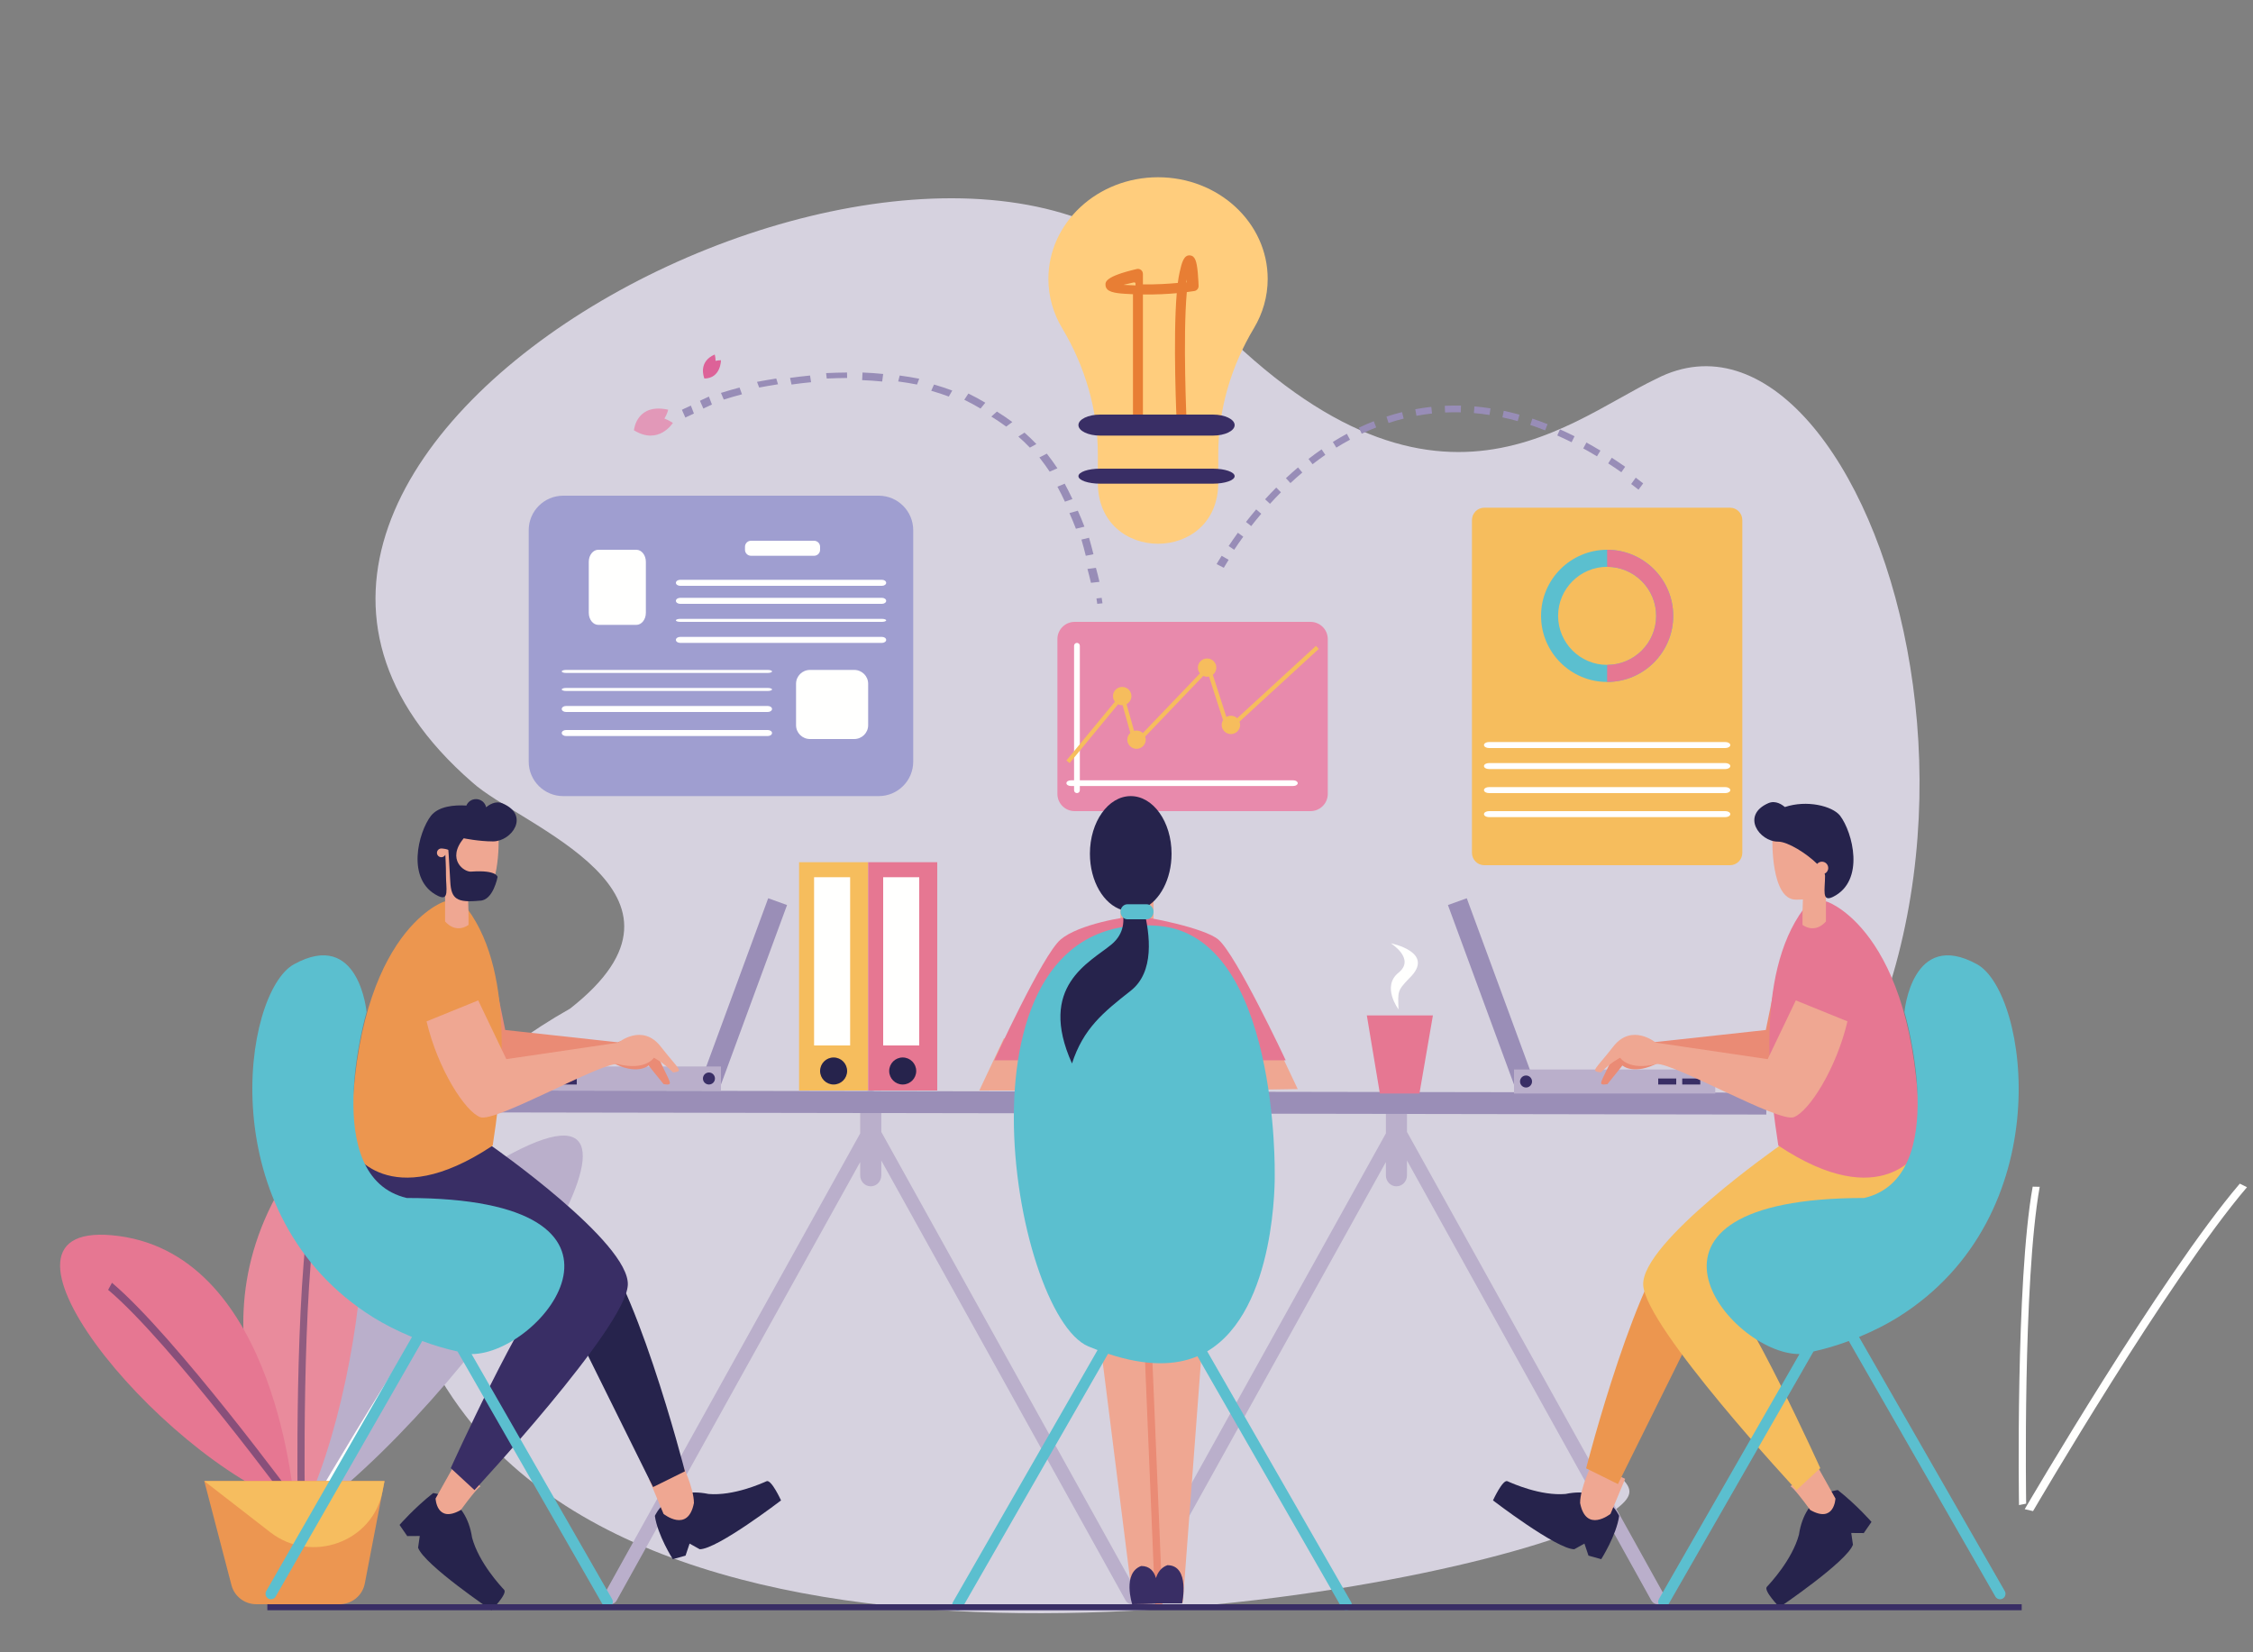 <?xml version="1.0" encoding="UTF-8"?>
<svg width="750px" height="550px" viewBox="0 0 750 550" version="1.1" xmlns="http://www.w3.org/2000/svg" xmlns:xlink="http://www.w3.org/1999/xlink">
    <rect x="0" y="0" width="750" height="550" fill="#808080" stroke="none"/>
    <!-- Generator: Sketch 52.2 (67145) - http://www.bohemiancoding.com/sketch -->
    <title>reasearch krisnela</title>
    <desc>Created with Sketch.</desc>
    <g id="reasearch-krisnela" stroke="none" stroke-width="1" fill="none" fill-rule="evenodd">
        <g id="Group" transform="translate(20, 59)">
            <path d="M141.759,420.19 C141.759,420.19 60.74,338.477 169.766,276.74 C219.092,238.123 153.325,216.018 137.199,201.404 C10.859,91.458 291.576,-55.837 372.228,35.651 C452.883,127.139 499.936,82.107 531.38,67.082 C603.526,29.964 673.655,249.311 556.035,351.745 C468.021,443.491 547.182,425.83 513.51,446.306 C479.838,466.779 231.722,517.805 141.759,420.19" id="Fill-3" fill="#D6D2DF"></path>
            <path d="M218.203,61.125 C218.2,59.898 217.921,59 217.921,59 C212.362,61.414 214.287,66.494 214.465,66.924 C214.468,66.973 214.471,67 214.471,67 C220.015,66.928 220,60.916 220,60.916 C219.323,60.919 218.726,60.994 218.203,61.125" id="Fill-134" fill="#DD6298"></path>
            <path d="M198.676,85.177 C200.226,86.14 201.622,86.439 201.622,86.439 C203.84,76.294 195.601,75.132 194.894,75.051 C194.829,75.016 194.794,75 194.794,75 C189.637,83.268 197.24,88 197.24,88 C197.876,86.995 198.344,86.055 198.676,85.177" id="Fill-135" fill="#E298B8" transform="translate(197.5, 81.5) rotate(-90) translate(-197.5, -81.5) "></path>
            <path d="M656.779,444 L654,443.36 C654.451,442.584 699.46,365.627 725.605,335 L728,336.183 C702.075,366.545 657.225,443.228 656.779,444" id="Fill-4" fill="#FFFFFE"></path>
            <path d="M654.49,441.517 L652.106,442 C652.091,441.266 650.93,368.01 656.658,336 L659,336.05 C653.313,367.794 654.479,440.783 654.49,441.517" id="Fill-6" fill="#FFFFFE"></path>
            <path d="M84.621,444 C84.621,444 73.588,370.319 144.546,328.223 C215.505,286.122 143.35,399.268 84.621,444" id="Fill-11" fill="#BAAFCB"></path>
            <path d="M85.629,444 L83,443.386 C83.426,442.651 126.005,369.219 150.736,340 L153,341.127 C128.479,370.1 86.054,443.265 85.629,444" id="Fill-12" fill="#FFFFFE"></path>
            <path d="M82.067,442 C82.067,442 39.791,390.507 75.015,333.764 C110.239,277.022 106.682,387.602 82.067,442" id="Fill-13" fill="#E98B9C"></path>
            <path d="M81.491,442.533 L79.105,443 C79.093,442.289 77.927,371.104 83.66,340 L86,340.051 C80.316,370.891 81.478,441.817 81.491,442.533" id="Fill-14" fill="#392E65" opacity="0.5"></path>
            <path d="M78,442 C78,442 72.555,359.59 19.643,352.448 C-33.266,345.301 32.524,425.786 78,442" id="Fill-15" fill="#E67792"></path>
            <path d="M77.4,443 L79,441.008 C78.596,440.458 38.34,385.754 17.275,368 L16,370.35 C36.889,387.948 76.997,442.455 77.4,443" id="Fill-16" fill="#392E65" opacity="0.537"></path>
            <path d="M93.029,475 L65.335,475 C61.436,475 58.029,472.39 57.052,468.649 L48,434 L108,434 L101.433,468.116 C100.664,472.108 97.135,475 93.029,475" id="Fill-17" fill="#EC9651"></path>
            <path d="M48,434 L69.99,451.052 C83.684,461.672 104.036,454.293 107.312,437.523 L108,434 L48,434" id="Fill-18" fill="#F6BD5F"></path>
            <path d="M402,33.825 C402,15.144 385.659,0 365.5,0 C345.341,0 329,15.144 329,33.825 C329,39.769 330.655,45.355 333.563,50.207 C341.175,62.915 345.457,77.338 345.457,92.153 L345.457,101.673 C345.457,128.776 385.543,128.776 385.543,101.673 L385.543,92.153 C385.543,77.339 389.825,62.916 397.437,50.208 C400.345,45.355 402,39.77 402,33.825" id="Fill-19" fill="#FFCD7D"></path>
            <path d="M375.041,34 C374.998,34.325 374.959,34.656 374.921,35 C374.978,34.99 375.031,34.981 375.079,34.971 C375.07,34.648 375.055,34.324 375.041,34 Z M354,35.813 C354.281,35.832 354.578,35.851 354.903,35.868 C355.952,35.923 356.985,35.967 358,36 L358,35.352 C358,35.121 357.708,34.951 357.422,35.013 C356.171,35.276 354.999,35.551 354,35.813 Z M371.721,82 C371.659,80.682 370.436,53.981 371.726,38.593 C368.782,38.858 364.903,39.08 360.464,39.03 L360.464,81.921 L357.155,81.921 L357.155,38.941 C356.216,38.901 355.257,38.848 354.283,38.781 C351.076,38.556 348.185,38.173 348.017,35.989 C347.931,34.886 347.787,33.037 358.435,30.542 C359.476,30.3 360.464,31.099 360.464,32.18 L360.464,35.667 C365.109,35.718 369.146,35.46 372.081,35.178 C372.239,33.921 372.426,32.79 372.642,31.815 C373.409,28.292 374.118,25.807 376.147,26.012 C377.892,26.182 378.386,28.104 378.736,31.828 C378.937,33.978 378.994,36.074 378.999,36.163 C379.023,36.997 378.438,37.721 377.628,37.864 C377.508,37.885 376.602,38.041 375.077,38.233 C373.716,53.275 375.01,81.515 375.025,81.841 L371.721,82 Z" id="Fill-20" fill="#E87E34"></path>
            <path d="M391,82.5 C391,84.433 387.759,86 383.757,86 L346.238,86 C342.241,86 339,84.433 339,82.5 C339,80.567 342.241,79 346.238,79 L383.757,79 C387.759,79 391,80.567 391,82.5" id="Fill-21" fill="#392E65"></path>
            <path d="M391,99.5 C391,100.881 387.759,102 383.757,102 L346.238,102 C342.241,102 339,100.881 339,99.5 C339,98.119 342.241,97 346.238,97 L383.757,97 C387.759,97 391,98.119 391,99.5" id="Fill-22" fill="#392E65"></path>
            <path d="M533.661,471.325 L448.372,317.779 L448.372,307.653 C448.372,305.639 446.801,304 444.858,304 C442.92,304 441.343,305.639 441.343,307.653 L441.343,318.28 L356.339,471.325 C355.673,472.529 356.018,474.037 357.117,474.695 C358.211,475.353 359.64,474.912 360.311,473.708 L441.343,327.808 L441.343,332.236 C441.343,334.255 442.92,335.889 444.858,335.889 C446.801,335.889 448.372,334.255 448.372,332.236 L448.372,327.302 L529.689,473.708 C530.36,474.912 531.789,475.353 532.883,474.695 C533.982,474.037 534.327,472.529 533.661,471.325" id="Fill-23" fill="#BAAFCB"></path>
            <path d="M358.661,471.325 L273.373,317.779 L273.373,307.653 C273.373,305.639 271.8,304 269.859,304 C267.918,304 266.345,305.639 266.345,307.653 L266.345,318.28 L181.34,471.325 C180.672,472.529 181.018,474.037 182.115,474.695 C183.211,475.353 184.641,474.912 185.31,473.708 L266.345,327.808 L266.345,332.236 C266.345,334.255 267.918,335.889 269.859,335.889 C271.8,335.889 273.373,334.255 273.373,332.236 L273.373,327.302 L354.689,473.708 C355.355,474.912 356.789,475.353 357.883,474.695 C358.982,474.037 359.327,472.529 358.661,471.325" id="Fill-24" fill="#BAAFCB"></path>
            <polyline id="Fill-25" fill="#9A8EB7" points="567.99 312 142 311.286 142.012 304 568 304.714 567.99 312"></polyline>
            <path d="M364,249.803 C364,252.669 361.538,255 358.5,255 C355.462,255 353,252.669 353,249.803 L353,233.195 C353,230.326 355.462,228 358.5,228 C361.538,228 364,230.326 364,233.195 L364,249.803" id="Fill-26" fill="#EFA792"></path>
            <polyline id="Fill-27" fill="#EFA792" points="314.161 286.676 306 304 336.851 304 342 286 314.161 286.676"></polyline>
            <polyline id="Fill-28" fill="#EFA792" points="373.749 474.481 357.242 475 345 378 381 378 373.749 474.481"></polyline>
            <polyline id="Fill-29" fill="#EA8B75" points="364.538 475 361 390.085 363.457 390 367 474.909 364.538 475"></polyline>
            <polyline id="Fill-30" fill="#EFA792" points="403.7 286 412 303.518 381.935 304 377 286 403.7 286"></polyline>
            <path d="M408,293.931 C408,293.931 391.601,258.922 385.59,253.765 C381.045,249.867 361.358,246 358.222,246 C354.945,246 339.044,248.609 333.033,253.765 C327.022,258.922 311,293.931 311,293.931 L330.987,293.931 C333.089,313.203 345.478,328 360.452,328 C375.421,328 387.814,313.203 389.916,293.931 L408,293.931" id="Fill-31" fill="#E67792"></path>
            <path d="M429.754,474.253 L381.866,390.814 C405.144,377.031 404.342,332.148 404.342,332.148 C404.342,332.148 405.785,252.566 365.668,249.196 C293.771,243.165 316.887,378.554 342.315,389.179 C343.354,389.611 344.368,390.017 345.367,390.392 L297.242,474.253 C296.743,475.132 297.04,476.249 297.908,476.756 C298.776,477.259 299.891,476.959 300.391,476.086 L348.859,391.631 C361.606,395.85 371.28,395.545 378.612,392.453 L426.606,476.086 C427.11,476.959 428.22,477.259 429.088,476.756 C429.961,476.249 430.259,475.132 429.754,474.253" id="Fill-32" fill="#5BBFCF"></path>
            <polygon id="Fill-33" fill="#F6BD5D" points="246 304 269 304 269 228 246 228"></polygon>
            <polygon id="Fill-34" fill="#FFFFFE" points="251 289 263 289 263 233 251 233"></polygon>
            <path d="M262,297.5 C262,299.983 259.985,302 257.5,302 C255.015,302 253,299.983 253,297.5 C253,295.012 255.015,293 257.5,293 C259.985,293 262,295.012 262,297.5" id="Fill-35" fill="#26234C"></path>
            <polyline id="Fill-36" fill="#9A8EB7" points="235.726 240 242 242.258 219.274 304 213 301.742 235.726 240"></polyline>
            <polygon id="Fill-37" fill="#BAAFCB" points="153 304 220 304 220 296 153 296"></polygon>
            <path d="M218,300.003 C218,301.104 217.105,302 216,302 C214.895,302 214,301.104 214,300.003 C214,298.896 214.895,298 216,298 C217.105,298 218,298.896 218,300.003" id="Fill-38" fill="#392E65"></path>
            <polygon id="Fill-39" fill="#392E65" points="158 302 164 302 164 300 158 300"></polygon>
            <polygon id="Fill-40" fill="#392E65" points="166 302 172 302 172 300 166 300"></polygon>
            <path d="M198,445.595 C198,445.595 202.254,435.468 215.854,438.296 C224.172,439.008 233.613,434.756 235.186,434.049 C236.76,433.343 240,440.443 240,440.443 C240,440.443 218.786,456.696 212.932,456.696 C209.56,454.811 209.56,454.811 209.56,454.811 L208.211,458.822 L203.969,460 C203.969,460 198.899,452.046 198,445.595" id="Fill-41" fill="#26234C"></path>
            <path d="M196,433.255 L200.884,444.93 C200.884,444.93 209.023,451.465 211,441.313 C211.001,436.214 206.938,428 206.938,428 L196,433.255" id="Fill-42" fill="#EFA792"></path>
            <path d="M124.196,438 C124.196,438 135.017,438.746 137.158,452.874 C139.411,461.175 146.623,468.915 147.826,470.201 C149.028,471.492 143.617,477 143.617,477 C143.617,477 121.22,461.859 119.175,456.181 C119.737,452.282 119.737,452.282 119.737,452.282 L115.569,452.313 L113,448.595 C113,448.595 117.902,442.953 124.196,438" id="Fill-43" fill="#26234C"></path>
            <path d="M197.408,436 L208,430.757 C208,430.757 190.571,362.756 175.701,351 C172.727,366.599 174.557,389.885 174.557,389.885 L197.408,436" id="Fill-44" fill="#26234C"></path>
            <path d="M131.053,429 L125,439.809 C125,439.809 125.338,448.229 133.401,443.622 C139.469,435.364 140,435.763 140,435.763 L131.053,429" id="Fill-45" fill="#EFA792"></path>
            <path d="M125.524,265.325 L143.913,263 L148.184,283.851 L185.633,287.949 C185.633,287.949 195.014,283.674 199.047,292.704 C203.08,301.74 204.573,302.356 200.916,301.886 C197.41,297.601 195.916,295.661 195.916,295.661 C195.916,295.661 192.17,299.168 183.663,294.625 C178.24,292.76 135.015,299.981 135.015,299.981 C135.015,299.981 122.298,286.6 125.524,265.325" id="Fill-46" fill="#EA8B75"></path>
            <path d="M143.611,322.419 C143.611,322.419 189.744,354.611 188.991,368.76 C188.238,382.908 137.952,437 137.952,437 L130.048,429.695 C130.048,429.695 153.761,377.204 164.601,366.019 C155.793,366.247 98.355,370.659 97,323.873 C97,323.873 116.586,311.69 143.611,322.419" id="Fill-47" fill="#392E65"></path>
            <path d="M127.525,241.249 C127.525,241.249 96.401,251.983 97.009,323.779 C97.009,323.779 109.243,345.458 144.011,322.335 C146.441,306.614 152.273,265.892 135.572,243.519 C130.106,239.89 127.525,241.249 127.525,241.249" id="Fill-48" fill="#EC964F"></path>
            <path d="M122,280.986 L139.192,274 L148.558,293.557 L185.79,288.075 C185.79,288.075 193.785,281.451 199.952,289.367 C206.119,297.283 207.718,297.515 204.063,297.981 C200.742,294.596 197.668,293.092 197.668,293.092 C197.668,293.092 194.927,297.515 185.561,295.185 C179.851,294.72 144.903,314.743 139.877,312.877 C134.853,311.017 125.763,296.911 122,280.986" id="Fill-49" fill="#EFA792"></path>
            <path d="M145.989,220.023 C131.591,209.961 122.255,220.821 123.047,230.244 C123.467,235.256 125.275,237.783 128.163,239.072 L128.163,247.705 C128.163,247.705 131.432,251.965 135.968,248.877 C136.016,246.395 135.936,243.186 135.833,240.401 C136.558,240.431 137.306,240.452 138.078,240.467 C146.622,240.624 145.989,220.023 145.989,220.023" id="Fill-50" fill="#EFA792"></path>
            <path d="M144.112,221.076 C150.355,221.076 156.499,212.432 147.37,208.455 C144.859,207.362 142.644,209.045 141.823,209.708 C141.503,208.162 140.116,207 138.455,207 C137.003,207 135.763,207.888 135.259,209.142 C131.158,208.9 126.072,209.354 123.49,212.514 C119.249,217.985 115.042,233.954 125.81,239.221 C129.682,241.115 128.457,236.775 128.457,232.308 C128.484,229.188 128.267,226.58 128.251,225.516 C128.012,226.001 127.512,226.337 126.929,226.337 C126.115,226.337 125.455,225.687 125.455,224.885 C125.455,224.083 126.115,223.433 126.929,223.433 C127.368,223.433 128.978,223.644 129.249,223.944 C129.244,223.934 129.339,224.454 129.897,234.567 C130.21,240.222 132.059,241.56 139.701,240.809 C144.177,240.809 145.646,232.908 145.646,232.908 C145.646,232.908 145.378,230.533 136.972,231.125 C134.598,231.475 128.481,227.137 134.368,220.037 C134.368,220.037 139.388,221.076 144.112,221.076" id="Fill-51" fill="#26234C"></path>
            <polyline id="Fill-52" fill="#9A8EB7" points="468.275 240 462 242.258 484.725 304 491 301.742 468.275 240"></polyline>
            <polygon id="Fill-53" fill="#BAAFCB" points="484 305 551 305 551 297 484 297"></polygon>
            <path d="M486,301 C486,302.1 486.9,303 488,303 C489.106,303 490,302.1 490,301 C490,299.894 489.106,299 488,299 C486.9,299 486,299.894 486,301" id="Fill-54" fill="#392E65"></path>
            <polygon id="Fill-55" fill="#392E65" points="540 302 546 302 546 300 540 300"></polygon>
            <polygon id="Fill-56" fill="#392E65" points="532 302 538 302 538 300 532 300"></polygon>
            <path d="M416.242,211 L337.758,211 C334.579,211 332,208.436 332,205.274 L332,153.726 C332,150.564 334.579,148 337.758,148 L416.242,148 C419.421,148 422,150.564 422,153.726 L422,205.274 C422,208.436 419.421,211 416.242,211" id="Fill-57" fill="#E88AAC"></path>
            <path d="M410.549,200.749 L339.464,200.749 L339.464,155.941 C339.464,155.421 339.033,155 338.505,155 C337.978,155 337.547,155.421 337.547,155.941 L337.547,200.749 L336.446,200.749 C335.644,200.749 335,201.169 335,201.689 C335,202.209 335.644,202.63 336.446,202.63 L337.547,202.63 L337.547,204.059 C337.547,204.579 337.978,205 338.505,205 C339.033,205 339.464,204.579 339.464,204.059 L339.464,202.63 L410.549,202.63 C411.351,202.63 412,202.209 412,201.689 C412,201.169 411.351,200.749 410.549,200.749" id="Fill-58" fill="#FFFFFE"></path>
            <path d="M419,157.002 L418.064,156 L391.841,180.071 C391.297,179.565 390.564,179.254 389.755,179.254 C389.206,179.254 388.687,179.4 388.245,179.652 L383.733,165.618 C384.44,165.06 384.897,164.199 384.897,163.23 C384.897,161.548 383.524,160.185 381.83,160.185 C380.136,160.185 378.763,161.548 378.763,163.23 C378.763,163.96 379.022,164.63 379.449,165.155 L360.45,185.007 C359.9,184.488 359.158,184.167 358.339,184.167 C358.054,184.167 357.779,184.209 357.52,184.281 L355.027,175.383 C355.983,174.868 356.635,173.862 356.635,172.706 C356.635,171.024 355.261,169.66 353.567,169.66 C351.873,169.66 350.5,171.024 350.5,172.706 C350.5,173.407 350.739,174.052 351.141,174.567 L335,194.136 L336.063,195 L352.204,175.432 C352.616,175.635 353.079,175.751 353.567,175.751 C353.613,175.751 353.659,175.746 353.705,175.744 L356.279,184.958 C355.663,185.515 355.271,186.318 355.271,187.213 C355.271,188.895 356.645,190.258 358.339,190.258 C360.033,190.258 361.406,188.895 361.406,187.213 C361.406,186.85 361.34,186.504 361.223,186.181 L380.543,165.993 C380.935,166.173 381.372,166.275 381.83,166.275 C382.054,166.275 382.267,166.251 382.476,166.207 L387.141,180.713 C386.856,181.175 386.688,181.717 386.688,182.299 C386.688,183.981 388.061,185.344 389.755,185.344 C391.449,185.344 392.823,183.981 392.823,182.299 C392.823,181.917 392.752,181.553 392.619,181.215 L419,157.002" id="Fill-59" fill="#F6BD5D"></path>
            <path d="M183.757,473.264 L136.984,391.727 C160.717,391.727 201.924,339.774 115.425,339.774 C85.911,332.87 102.029,277.887 102.029,277.887 C102.029,277.887 99.536,250.028 77.85,261.98 C60.82,271.367 50.006,345.787 104.34,379.563 C107.59,381.581 112.031,383.918 117.148,386.037 L68.633,470.613 C68.133,471.483 68.43,472.601 69.296,473.102 C70.162,473.608 71.27,473.309 71.77,472.434 L120.449,387.575 C120.487,387.514 120.511,387.438 120.54,387.372 C124.248,388.753 128.225,389.972 132.305,390.862 L180.62,475.09 C181.12,475.959 182.228,476.258 183.094,475.757 C183.961,475.251 184.257,474.134 183.757,473.264" id="Fill-60" fill="#5BBFCF"></path>
            <polygon id="Fill-61" fill="#E67792" points="269 304 292 304 292 228 269 228"></polygon>
            <polygon id="Fill-62" fill="#FFFFFE" points="274 289 286 289 286 233 274 233"></polygon>
            <path d="M285,297.5 C285,299.983 282.985,302 280.5,302 C278.015,302 276,299.983 276,297.5 C276,295.012 278.015,293 280.5,293 C282.985,293 285,295.012 285,297.5" id="Fill-63" fill="#26234C"></path>
            <path d="M519,445.59 C519,445.59 514.749,435.463 501.146,438.296 C492.828,439.003 483.387,434.756 481.815,434.05 C480.238,433.343 477,440.438 477,440.438 C477,440.438 498.212,456.696 504.07,456.696 C507.443,454.811 507.443,454.811 507.443,454.811 L508.791,458.817 L513.032,460 C513.032,460 518.102,452.041 519,445.59" id="Fill-64" fill="#26234C"></path>
            <path d="M521,433.259 L516.117,444.928 C516.117,444.928 507.977,451.467 506,441.311 C506,436.213 510.062,428 510.062,428 L521,433.259" id="Fill-65" fill="#EFA792"></path>
            <path d="M591.802,437 C591.802,437 580.984,437.751 578.843,451.879 C576.591,460.175 569.375,467.915 568.174,469.206 C566.973,470.492 572.382,476 572.382,476 C572.382,476 594.778,460.859 596.826,455.181 C596.262,451.282 596.262,451.282 596.262,451.282 L600.429,451.313 L603,447.595 C603,447.595 598.099,441.958 591.802,437" id="Fill-66" fill="#26234C"></path>
            <path d="M518.593,435 L508,429.762 C508,429.762 525.428,361.756 540.301,350 C543.272,365.595 541.444,388.882 541.444,388.882 L518.593,435" id="Fill-67" fill="#EC964F"></path>
            <path d="M584.949,429 L591,439.81 C591,439.81 590.66,448.231 582.602,443.619 C576.531,435.36 576,435.759 576,435.759 L584.949,429" id="Fill-68" fill="#EFA792"></path>
            <path d="M590.476,265.324 L572.086,263 L567.816,283.853 L530.365,287.946 C530.365,287.946 520.987,283.671 516.955,292.706 C512.919,301.735 511.426,302.357 515.087,301.887 C518.59,297.597 520.083,295.662 520.083,295.662 C520.083,295.662 523.83,299.163 532.34,294.626 C537.762,292.761 580.986,299.982 580.986,299.982 C580.986,299.982 593.7,286.597 590.476,265.324" id="Fill-69" fill="#EA8B75"></path>
            <path d="M572.388,322.418 C572.388,322.418 526.257,354.611 527.009,368.759 C527.761,382.913 578.052,437 578.052,437 L585.952,429.7 C585.952,429.7 562.243,377.204 551.4,366.024 C560.207,366.252 617.647,370.664 619,323.877 C619,323.877 599.416,311.688 572.388,322.418" id="Fill-70" fill="#F6BD5D"></path>
            <path d="M588.475,241.25 C588.475,241.25 619.598,251.979 618.991,323.782 C618.991,323.782 606.759,345.457 571.986,322.333 C569.56,306.611 563.727,265.889 580.428,243.514 C585.892,239.891 588.475,241.25 588.475,241.25" id="Fill-71" fill="#E67792"></path>
            <path d="M595,280.981 L577.808,274 L568.443,293.553 L531.209,288.07 C531.209,288.07 523.213,281.446 517.048,289.362 C510.883,297.278 509.281,297.511 512.936,297.976 C516.257,294.591 519.335,293.088 519.335,293.088 C519.335,293.088 522.073,297.511 531.437,295.18 C537.151,294.715 572.099,314.738 577.123,312.878 C582.147,311.013 591.238,296.911 595,280.981" id="Fill-72" fill="#EFA792"></path>
            <path d="M570.011,220.022 C584.406,209.961 593.744,220.821 592.953,230.244 C592.533,235.255 590.72,237.782 587.836,239.076 L587.836,247.709 C587.836,247.709 584.566,251.964 580.03,248.876 C579.985,246.394 580.065,243.19 580.165,240.405 C579.444,240.43 578.693,240.451 577.922,240.466 C569.375,240.627 570.011,220.022 570.011,220.022" id="Fill-73" fill="#EFA792"></path>
            <path d="M592.511,212.477 C589.926,209.276 581.479,207.194 574.178,209.634 C573.354,208.963 571.141,207.257 568.628,208.365 C559.503,212.395 565.643,221.153 571.888,221.153 C575.157,221.153 581.381,225.088 584.915,228.561 C585.303,228.115 585.863,227.828 586.5,227.828 C587.661,227.828 588.599,228.768 588.599,229.926 C588.599,230.767 588.102,231.487 587.387,231.822 C587.485,232.08 587.542,232.32 587.542,232.535 C587.542,237.059 586.314,241.458 590.19,239.538 C600.958,234.203 596.75,218.021 592.511,212.477" id="Fill-74" fill="#26234C"></path>
            <path d="M532.241,473.268 L579.017,391.73 C555.282,391.73 514.075,339.77 600.575,339.77 C630.089,332.871 613.968,277.882 613.968,277.882 C613.968,277.882 616.46,250.029 638.149,261.98 C655.18,271.363 665.995,345.784 611.661,379.566 C608.41,381.584 603.967,383.92 598.852,386.04 L647.366,470.612 C647.868,471.487 647.567,472.6 646.702,473.106 C645.838,473.606 644.727,473.308 644.23,472.438 L595.55,387.577 C595.515,387.512 595.485,387.441 595.459,387.375 C591.751,388.751 587.776,389.97 583.695,390.865 L535.382,475.088 C534.88,475.963 533.774,476.257 532.905,475.756 C532.04,475.25 531.744,474.138 532.241,473.268" id="Fill-75" fill="#5BBFCF"></path>
            <path d="M370,225.171 C370,214.583 363.915,206 356.411,206 C348.906,206 342.821,214.583 342.821,225.171 C342.821,234.368 347.411,242.049 353.536,243.907 C354.309,246.922 354.499,251.639 350.005,255.376 C342.821,261.351 325.264,269.214 336.857,295 C340.634,283.364 347.195,278.021 356.411,270.784 C364.342,264.557 362.932,252.291 360.675,243.372 C366.092,240.847 370,233.655 370,225.171" id="Fill-76" fill="#26234C"></path>
            <path d="M364,244.5 C364,245.88 362.972,247 361.704,247 L355.301,247 C354.034,247 353,245.88 353,244.5 C353,243.12 354.034,242 355.301,242 L361.704,242 C362.972,242 364,243.12 364,244.5" id="Fill-77" fill="#5BBFCF"></path>
            <polyline id="Fill-78" fill="#E67792" points="452.516 305 439.344 305 435 279 457 279 452.516 305"></polyline>
            <polygon id="Fill-79" fill="#392E65" points="69 477 653 477 653 475 69 475"></polygon>
            <path d="M167.495,206 C161.146,206 156,200.861 156,194.52 L156,117.48 C156,111.14 161.146,106 167.495,106 L272.504,106 C278.852,106 284,111.14 284,117.48 L284,194.52 C284,200.861 278.852,206 272.504,206 L167.495,206 Z" id="Fill-80" fill="#9F9ED0"></path>
            <path d="M191.833,149 L179.167,149 C177.418,149 176,147.209 176,145 L176,128 C176,125.791 177.418,124 179.167,124 L191.833,124 C193.582,124 195,125.791 195,128 L195,145 C195,147.209 193.582,149 191.833,149 Z" id="Fill-81" fill="#FFFFFE"></path>
            <path d="M251.005,126 L229.996,126 C228.893,126 228,125.104 228,124 L228,123 C228,121.895 228.893,121 229.996,121 L251.005,121 C252.107,121 253,121.895 253,123 L253,124 C253,125.104 252.107,126 251.005,126 Z" id="Fill-82" fill="#FFFFFE"></path>
            <path d="M273.586,136 L206.413,136 C205.633,136 205,135.552 205,135 C205,134.448 205.633,134 206.413,134 L273.586,134 C274.368,134 275,134.448 275,135 C275,135.552 274.368,136 273.586,136 Z" id="Fill-83" fill="#FFFFFE"></path>
            <path d="M273.586,142 L206.413,142 C205.633,142 205,141.552 205,141 C205,140.448 205.633,140 206.413,140 L273.586,140 C274.368,140 275,140.448 275,141 C275,141.552 274.368,142 273.586,142 Z" id="Fill-84" fill="#FFFFFE"></path>
            <path d="M273.586,148 L206.413,148 C205.633,148 205,147.776 205,147.5 C205,147.224 205.633,147 206.413,147 L273.586,147 C274.368,147 275,147.224 275,147.5 C275,147.776 274.368,148 273.586,148 Z" id="Fill-85" fill="#FFFFFE"></path>
            <path d="M273.586,155 L206.413,155 C205.633,155 205,154.552 205,154 C205,153.448 205.633,153 206.413,153 L273.586,153 C274.368,153 275,153.448 275,154 C275,154.552 274.368,155 273.586,155 Z" id="Fill-86" fill="#FFFFFE"></path>
            <path d="M235.587,165 L168.413,165 C167.633,165 167,164.776 167,164.5 C167,164.224 167.633,164 168.413,164 L235.587,164 C236.368,164 237,164.224 237,164.5 C237,164.776 236.368,165 235.587,165 Z" id="Fill-87" fill="#FFFFFE"></path>
            <path d="M235.586,171 L168.412,171 C167.632,171 167,170.776 167,170.5 C167,170.224 167.632,170 168.412,170 L235.586,170 C236.368,170 237,170.224 237,170.5 C237,170.776 236.368,171 235.586,171 Z" id="Fill-88" fill="#FFFFFE"></path>
            <path d="M235.586,178 L168.413,178 C167.633,178 167,177.552 167,177 C167,176.448 167.633,176 168.413,176 L235.586,176 C236.368,176 237,176.448 237,177 C237,177.552 236.368,178 235.586,178 Z" id="Fill-89" fill="#FFFFFE"></path>
            <path d="M235.587,186 L168.413,186 C167.633,186 167,185.552 167,185 C167,184.447 167.633,184 168.413,184 L235.587,184 C236.368,184 237,184.447 237,185 C237,185.552 236.368,186 235.587,186 Z" id="Fill-90" fill="#FFFFFE"></path>
            <path d="M264.369,187 L249.631,187 C247.073,187 245,184.942 245,182.403 L245,168.597 C245,166.058 247.073,164 249.631,164 L264.369,164 C266.927,164 269,166.058 269,168.597 L269,182.403 C269,184.942 266.927,187 264.369,187 Z" id="Fill-91" fill="#FFFFFE"></path>
            <path d="M368.602,462 C366.502,462.777 365.377,464.429 364.807,466.295 C364.166,464.059 362.758,462.271 359.887,462.271 C353.518,464.632 356.894,475 356.894,475 C356.894,475 364.827,474.901 364.857,474.729 L373.522,474.729 C373.522,474.729 376.267,462 368.602,462" id="Fill-92" fill="#392E65"></path>
            <path d="M555.899,229 L474.101,229 C471.836,229 470,227.155 470,224.878 L470,114.122 C470,111.846 471.836,110 474.101,110 L555.899,110 C558.164,110 560,111.846 560,114.122 L560,224.878 C560,227.155 558.164,229 555.899,229" id="Fill-93" fill="#F6BD5D"></path>
            <path d="M515.002,129.678 C506,129.678 498.678,137 498.678,146 C498.678,155.001 506,162.322 515.002,162.322 C524,162.322 531.322,155.001 531.322,146 C531.322,137 524,129.678 515.002,129.678 Z M515.002,168 C502.87,168 493,158.131 493,146 C493,133.87 502.87,124 515.002,124 C527.13,124 537,133.87 537,146 C537,158.131 527.13,168 515.002,168 Z" id="Fill-94" fill="#5BBFCF"></path>
            <path d="M531.322,146 C531.322,155.001 523.998,162.322 515,162.322 L515,168 C527.129,168 537,158.131 537,146 C537,133.87 527.129,124 515,124 L515,129.678 C523.998,129.678 531.322,137 531.322,146" id="Fill-95" fill="#E67792"></path>
            <path d="M556,189 C556,189.552 555.26,190 554.346,190 L475.654,190 C474.745,190 474,189.552 474,189 C474,188.448 474.745,188 475.654,188 L554.346,188 C555.26,188 556,188.448 556,189" id="Fill-96" fill="#FFFFFE"></path>
            <path d="M556,196 C556,196.552 555.26,197 554.346,197 L475.659,197 C474.745,197 474,196.552 474,196 C474,195.448 474.745,195 475.659,195 L554.346,195 C555.26,195 556,195.448 556,196" id="Fill-97" fill="#FFFFFE"></path>
            <path d="M556,204 C556,204.552 555.26,205 554.341,205 L475.654,205 C474.74,205 474,204.552 474,204 C474,203.448 474.74,203 475.654,203 L554.341,203 C555.26,203 556,203.448 556,204" id="Fill-98" fill="#FFFFFE"></path>
            <path d="M556,212 C556,212.552 555.26,213 554.341,213 L475.654,213 C474.74,213 474,212.552 474,212 C474,211.448 474.74,211 475.654,211 L554.341,211 C555.26,211 556,211.448 556,212" id="Fill-99" fill="#FFFFFE"></path>
            <path d="M445.555,277 C445.555,277 439.812,269.392 445.555,264.774 C451.298,260.161 443,255 443,255 C443,255 458.202,257.964 449.091,266.673 C445.138,270.8 445.334,271.005 445.555,277" id="Fill-100" fill="#FFFFFE"></path>
            <path d="M214.151,77 L213,74.415 C213.043,74.392 214.088,73.85 215.982,73 L217,75.649 C215.181,76.466 214.161,76.994 214.151,77" id="Fill-101" fill="#988DB7"></path>
            <path d="M208.151,80 L207,77.415 C207.043,77.392 208.088,76.85 209.982,76 L211,78.649 C209.181,79.466 208.161,79.994 208.151,80" id="Fill-101" fill="#988DB7"></path>
            <path d="M285.266,69 C283.231,68.6 281.126,68.255 279,67.974 L279.503,66 C281.7,66.291 283.888,66.649 286,67.063 L285.266,69 Z M267,67.535 L267.126,65 C269.448,65.088 271.76,65.25 274,65.48 L273.666,68 C271.495,67.778 269.252,67.621 267,67.535 Z M295.85,73 C293.959,72.294 291.992,71.648 290,71.08 L290.917,69 C292.991,69.591 295.033,70.264 297,70.998 L295.85,73 Z M255.215,67 L255,65.188 C257.338,65.081 259.681,65.017 261.964,65 L262,66.816 C259.777,66.833 257.494,66.895 255.215,67 Z M243.491,69 L243,66.787 C245.228,66.477 247.468,66.212 249.657,66 L250,68.23 C247.859,68.436 245.669,68.695 243.491,69 Z M306.408,77 C304.662,75.952 302.847,74.967 301,74.072 L302.369,72 C304.293,72.933 306.191,73.96 308,75.051 L306.408,77 Z M232.721,70 L232,68.105 C234.128,67.7 236.284,67.329 238.406,67 L239,68.916 C236.92,69.239 234.807,69.603 232.721,70 Z M314.942,83 C313.363,81.826 311.698,80.701 310,79.657 L311.858,78 C313.623,79.086 315.355,80.256 317,81.478 L314.942,83 Z M220.938,74 L220,71.785 C222.013,71.158 224.093,70.557 226.185,70 L227,72.249 C224.95,72.796 222.91,73.386 220.938,74 Z M322.84,90 C321.613,88.724 320.325,87.487 319,86.326 L321.031,85 C322.399,86.204 323.736,87.484 325,88.805 L322.84,90 Z M329.43,98 C328.336,96.372 327.188,94.78 326,93.269 L328.47,92 C329.691,93.557 330.879,95.196 332,96.872 L329.43,98 Z M334.506,108 C333.712,106.292 332.868,104.613 332,103.007 L334.426,102 C335.319,103.646 336.187,105.367 337,107.116 L334.506,108 Z M338.163,117 C337.483,115.227 336.755,113.475 336,111.792 L338.796,111 C339.565,112.718 340.306,114.506 341,116.314 L338.163,117 Z M341.449,126 C341,124.174 340.515,122.361 340,120.611 L342.527,120 C343.048,121.779 343.539,123.623 344,125.479 L341.449,126 Z M343.164,135 C342.809,133.44 342.414,131.887 342,130.382 L344.816,130 C345.243,131.527 345.638,133.102 346,134.683 L343.164,135 Z" id="Fill-102" fill="#988DB7"></path>
            <path d="M345.265,142 C345.18,141.394 345.092,140.795 345,140.203 L346.735,140 C346.828,140.599 346.916,141.206 347,141.819 L345.265,142" id="Fill-103" fill="#988DB7"></path>
            <path d="M387.396,130 L385,128.767 C385.025,128.725 385.58,127.73 386.672,126 L389,127.351 C387.952,129.017 387.402,129.99 387.396,130" id="Fill-104" fill="#988DB7"></path>
            <path d="M421.188,92.413 C419.763,93.399 418.317,94.46 416.937,95.529 L415.588,93.765 C416.998,92.67 418.474,91.586 419.935,90.577 L421.188,92.413 Z M409.576,101.803 L408.069,100.17 C409.388,98.94 410.743,97.736 412.097,96.592 L413.523,98.296 C412.194,99.419 410.87,100.598 409.576,101.803 Z M429.402,87.355 C427.885,88.178 426.353,89.069 424.856,90.002 L423.689,88.108 C425.226,87.151 426.794,86.238 428.351,85.394 L429.402,87.355 Z M402.768,108.701 L401.135,107.197 C402.347,105.864 403.595,104.551 404.843,103.294 L406.411,104.869 C405.183,106.103 403.96,107.392 402.768,108.701 Z M438.122,83.28 C436.514,83.915 434.891,84.619 433.308,85.372 L432.359,83.357 C433.993,82.583 435.657,81.859 437.31,81.207 L438.122,83.28 Z M396.513,116.122 L394.773,114.747 C395.874,113.335 397.015,111.93 398.172,110.568 L399.856,112.014 C398.72,113.352 397.599,114.734 396.513,116.122 Z M447.264,80.339 C445.584,80.758 443.89,81.249 442.231,81.795 L441.541,79.677 C443.251,79.115 444.996,78.61 446.726,78.177 L447.264,80.339 Z M390.847,124 L389,122.765 C389.974,121.296 391.009,119.806 392.074,118.336 L393.865,119.649 C392.815,121.094 391.8,122.558 390.847,124 Z M456.705,78.646 C454.975,78.835 453.235,79.092 451.525,79.41 L451.124,77.22 C452.885,76.892 454.68,76.627 456.461,76.432 L456.705,78.646 Z M466.282,78.253 C464.542,78.207 462.782,78.225 461.052,78.306 L460.946,76.081 C462.731,75.997 464.547,75.978 466.343,76.026 L466.282,78.253 Z M475.84,79.13 C474.11,78.86 472.36,78.647 470.64,78.498 L470.828,76.28 C472.598,76.433 474.399,76.651 476.18,76.929 L475.84,79.13 Z M485.23,81.179 C483.536,80.706 481.821,80.284 480.137,79.925 L480.593,77.745 C482.323,78.114 484.084,78.547 485.824,79.032 L485.23,81.179 Z M494.356,84.257 C492.718,83.61 491.054,83.005 489.415,82.459 L490.11,80.344 C491.79,80.903 493.489,81.522 495.163,82.184 L494.356,84.257 Z M503.163,88.212 C501.58,87.415 499.977,86.656 498.4,85.956 L499.298,83.918 C500.906,84.633 502.539,85.407 504.152,86.22 L503.163,88.212 Z M511.62,92.9 C510.098,91.98 508.561,91.092 507.049,90.26 L508.109,88.306 C509.647,89.152 511.214,90.055 512.761,90.991 L511.62,92.9 Z M519.732,98.197 C518.281,97.177 516.805,96.181 515.349,95.239 L516.551,93.367 C518.027,94.323 519.524,95.333 521,96.368 L519.732,98.197 Z" id="Fill-105" fill="#988DB7"></path>
            <path d="M525.447,104 C524.629,103.36 523.812,102.732 523,102.118 L524.524,100 C525.347,100.624 526.171,101.259 527,101.907 L525.447,104" id="Fill-106" fill="#988DB7"></path>
        </g>
    </g>
</svg>